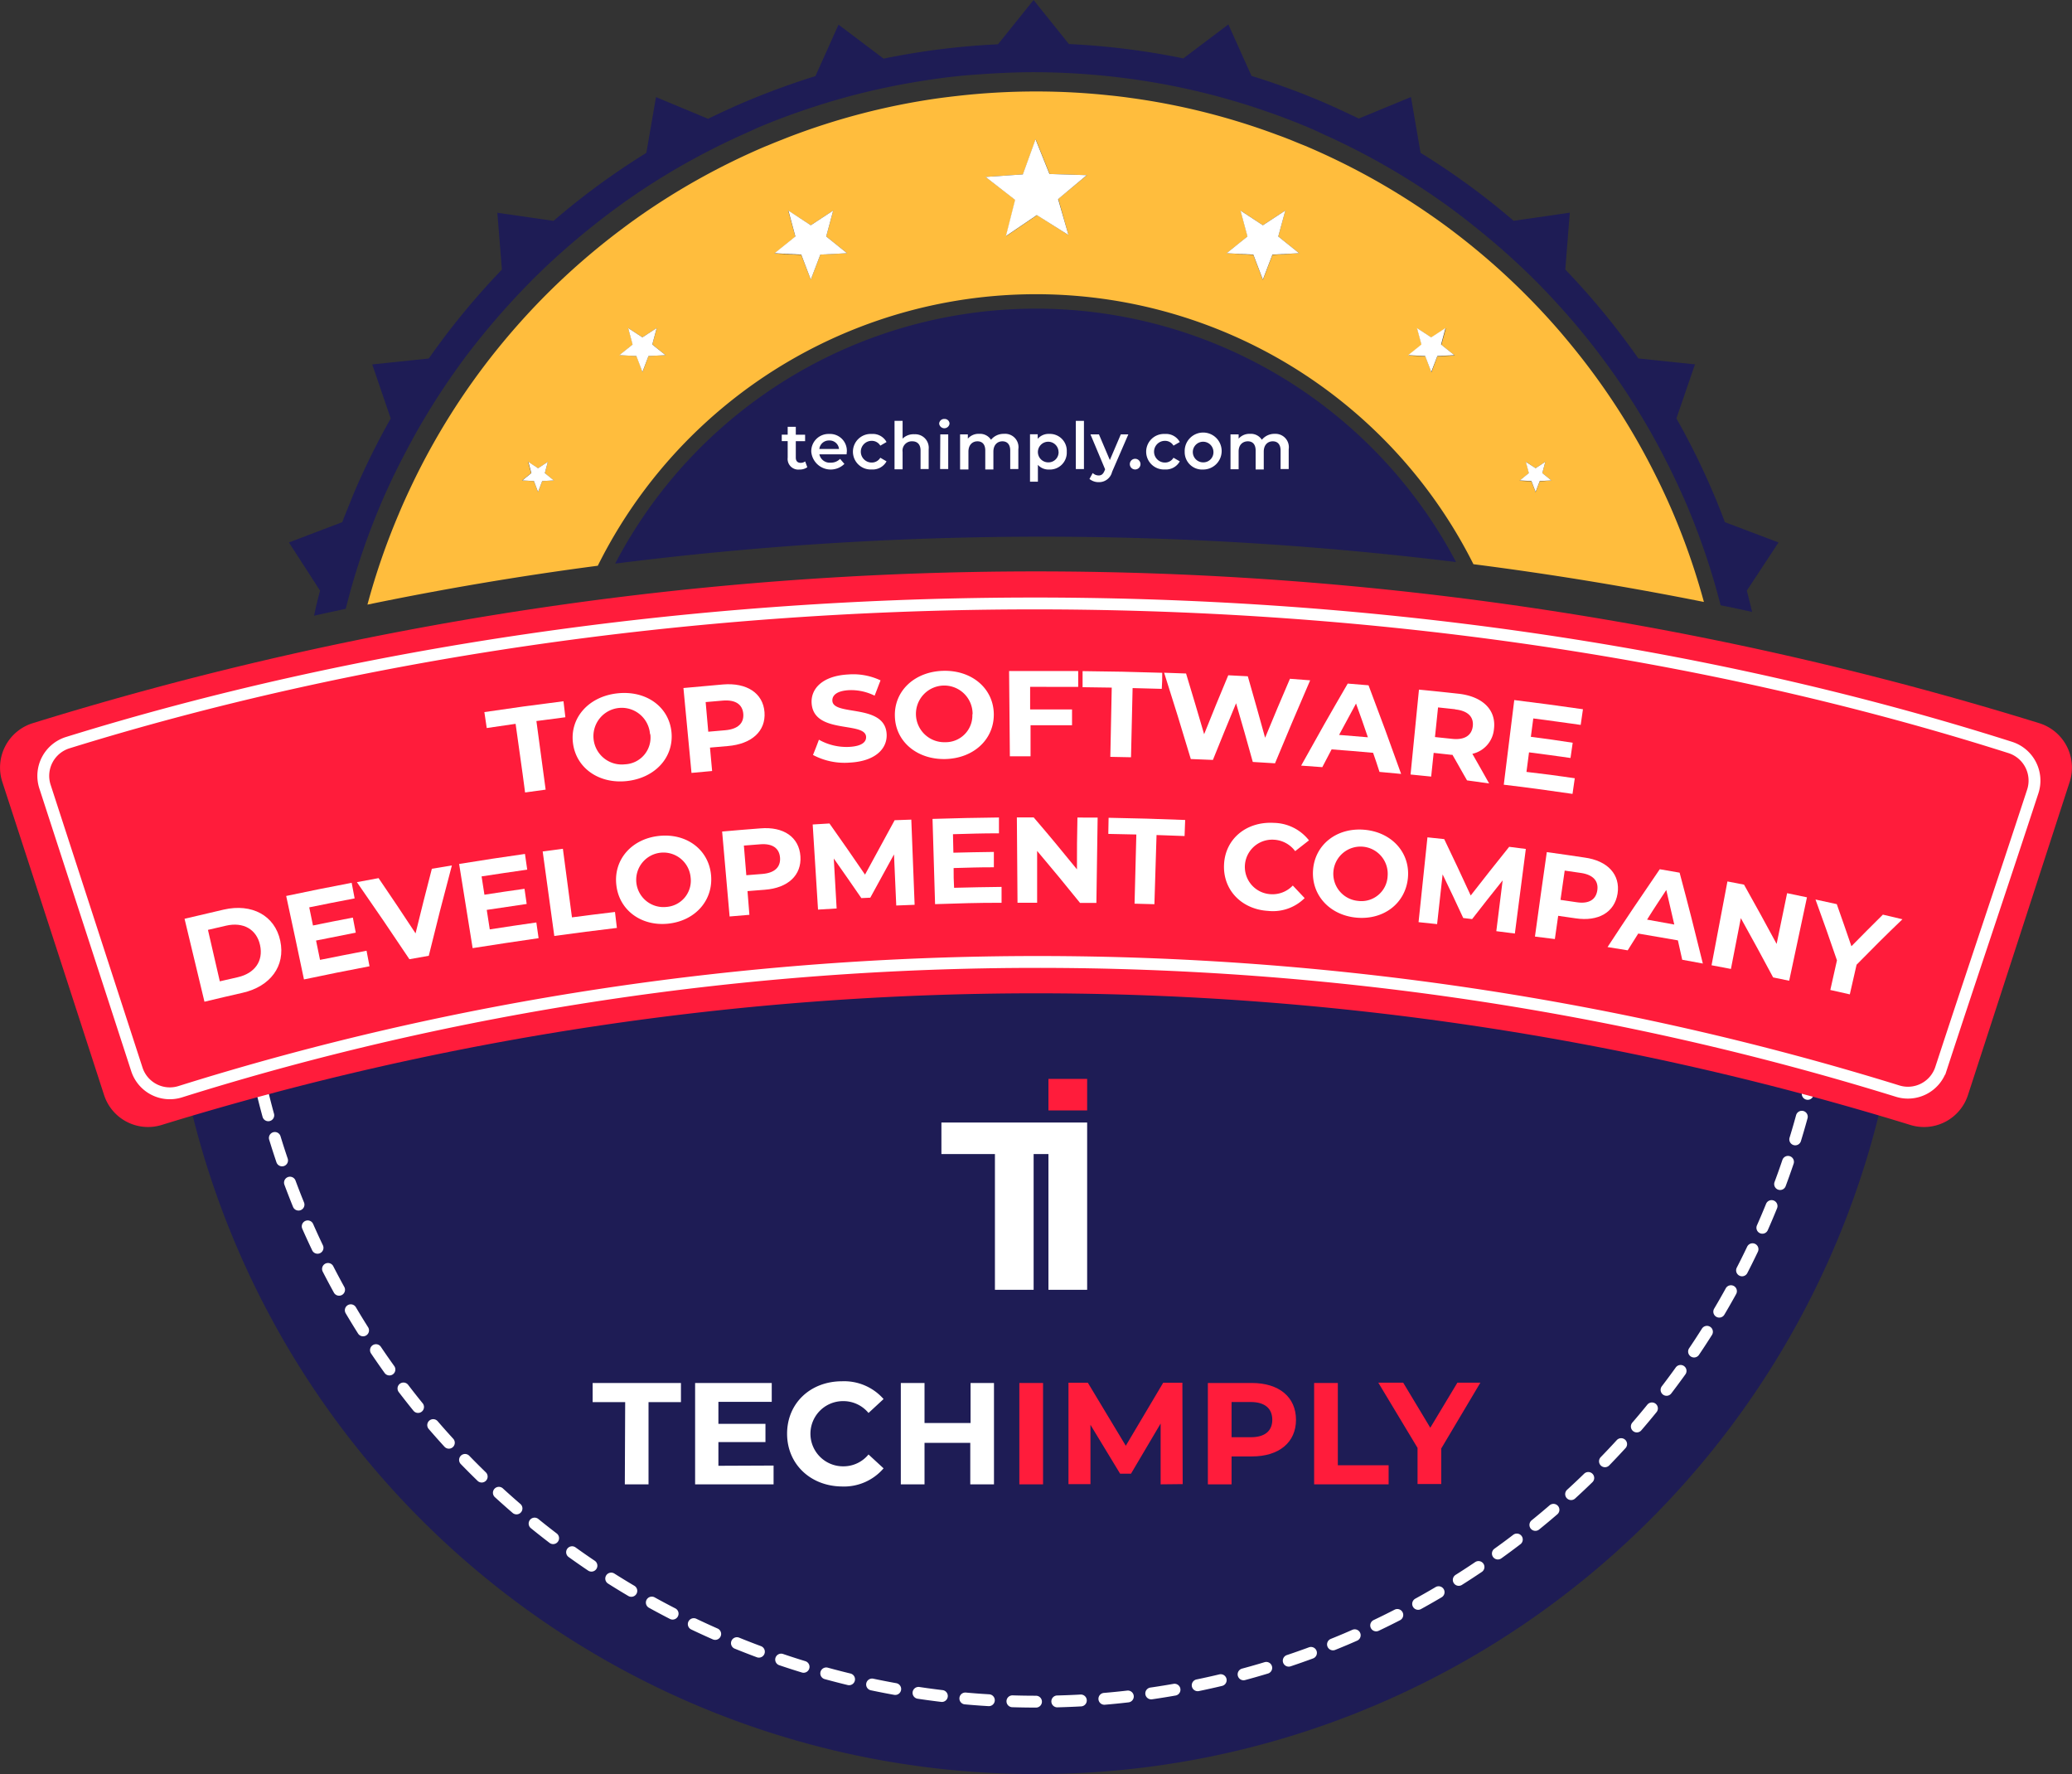 <svg xmlns="http://www.w3.org/2000/svg" xmlns:xlink="http://www.w3.org/1999/xlink" viewBox="0 0 349.62 299.28"><rect x="0" y="0" width="349.62" height="299.28" fill="#333333" stroke="none"/><defs><style>.cls-1,.cls-6,.cls-8{fill:none;}.cls-2{fill:#ffbd3d;}.cls-3{fill:#1e1c55;}.cls-4{fill:#fff;}.cls-5{clip-path:url(#clip-path);}.cls-6,.cls-8{stroke:#fff;stroke-miterlimit:10;stroke-width:2px;}.cls-6{stroke-linecap:round;stroke-dasharray:3.98 3.98;}.cls-7{fill:#ff1c3b;}</style><clipPath id="clip-path"><rect class="cls-1" x="29.22" y="147.57" width="291.18" height="152.43"/></clipPath></defs><title>Badge2</title><g id="Layer_2" data-name="Layer 2"><g id="Badge"><g id="Badge2"><path class="cls-1" d="M67.23,86.74c.37-.89.76-1.78,1.16-2.66l-4.46,1.68a118.76,118.76,0,0,0-5.61,16.94L62,102A115.88,115.88,0,0,1,67.23,86.74Z"/><path class="cls-1" d="M206.94,56.11A82.62,82.62,0,0,0,100.87,95.44l2.93-.36a80.13,80.13,0,0,1,141.89-.26l2.93.36a82.81,82.81,0,0,0-41.68-39.07Z"/><path class="cls-2" d="M282.39,86.74c-.32-.77-.66-1.53-1-2.29-.61-1.35-1.24-2.69-1.9-4A115.81,115.81,0,0,0,266,59.29q-1.35-1.68-2.74-3.31-2.82-3.27-5.9-6.35a117.83,117.83,0,0,0-12.51-10.86c-1.1-.83-2.21-1.63-3.34-2.41a117,117,0,0,0-21.26-11.75l-1-.4c-1.21-.5-2.43-1-3.65-1.43a115.26,115.26,0,0,0-24.76-6.25c-1.21-.17-2.42-.32-3.64-.44a116.32,116.32,0,0,0-12.42-.66,117.88,117.88,0,0,0-13.32.76c-1.15.13-2.29.27-3.43.43A115.3,115.3,0,0,0,133,23.15c-1,.4-2.05.8-3.07,1.23l-.58.23A116.58,116.58,0,0,0,107.16,37c-.86.61-1.7,1.24-2.54,1.87A117.66,117.66,0,0,0,92.24,49.63q-3.48,3.49-6.64,7.23c-.65.77-1.29,1.55-1.92,2.33a115.86,115.86,0,0,0-14,22.22c-.42.88-.84,1.77-1.25,2.67s-.79,1.77-1.16,2.66A115.88,115.88,0,0,0,62,102Q81.35,98,100.87,95.44a82.58,82.58,0,0,1,147.75-.26q19.51,2.5,38.89,6.37A116.27,116.27,0,0,0,282.39,86.74ZM91.49,81.15,90.79,83l-.7-1.84-2-.1,1.53-1.24-.51-1.9L90.79,79l1.65-1.08-.51,1.9,1.53,1.24Zm17.93-21.09-1,2.7-1-2.7-2.88-.14,2.24-1.8L106,55.34l2.41,1.57,2.41-1.57-.75,2.78,2.24,1.8Zm29-17.11-1.61,4.22L135.2,43l-4.51-.23,3.52-2.83L133,35.53,136.81,38l3.78-2.47-1.18,4.36,3.52,2.83Zm41.87-3.3L175,36.29l-5.22,3.54,1.55-6.11-5-3.87,6.29-.43,2.14-5.93,2.35,5.86,6.3.2-4.84,4ZM214.7,43l-1.61,4.22L211.48,43,207,42.72l3.52-2.83-1.18-4.36L213.09,38l3.78-2.47-1.18,4.36,3.52,2.83Zm27.83,17.11-1,2.7-1-2.7-2.88-.14,2.24-1.8-.75-2.78,2.41,1.57,2.41-1.57-.75,2.78,2.24,1.8Zm17.28,21.09-.7,1.84-.7-1.84-2-.1L258,79.81l-.51-1.9L259.11,79l1.64-1.08-.51,1.9,1.53,1.24Z"/><path class="cls-3" d="M300.1,91.51l-9.05-3.42c-.59-1.56-1.2-3.13-1.86-4.67a124.12,124.12,0,0,0-6.32-12.83L286,61.47l-9.55-1a125.16,125.16,0,0,0-12.33-15l.76-9.59-9.48,1.37a123.69,123.69,0,0,0-15.7-11.47l-1.62-9.41L229.28,20c-2.1-1-4.22-2-6.38-2.92-3.85-1.63-7.77-3.05-11.73-4.28l-3.9-8.68-7.6,5.73a125.53,125.53,0,0,0-19.31-2.42L174.4,0l-6,7.47a125.69,125.69,0,0,0-19.31,2.42l-7.6-5.73-3.9,8.68q-5.94,1.85-11.72,4.28c-2.17.92-4.29,1.9-6.39,2.92l-8.79-3.66-1.63,9.41A123.69,123.69,0,0,0,93.4,37.26l-9.48-1.37.77,9.59a125.24,125.24,0,0,0-12.34,15l-9.54,1,3.12,9.12a124.12,124.12,0,0,0-6.32,12.83C59,85,58.34,86.53,57.75,88.09l-9,3.42L54,99.64c-.37,1.4-.72,2.81-1,4.23,1.11-.25,2.23-.5,3.34-.73l2-.44a118.76,118.76,0,0,1,5.61-16.94l.18-.44q1.83-4.32,4-8.45A118.89,118.89,0,0,1,78.92,59.71q3-3.93,6.3-7.62c1.46-1.64,3-3.25,4.54-4.82A120.72,120.72,0,0,1,99.93,38.2q3.9-3.12,8-5.88a119.13,119.13,0,0,1,17.65-9.74c.72-.32,1.45-.65,2.19-1q3.52-1.49,7.11-2.73a117.51,117.51,0,0,1,19.5-5c3.27-.55,6.57-1,9.9-1.24s6.7-.43,10.08-.43,6.75.15,10.08.43,6.63.69,9.91,1.24a117.51,117.51,0,0,1,19.5,5q3.59,1.24,7.1,2.73c.74.31,1.47.64,2.2,1a119.53,119.53,0,0,1,17.64,9.74q4.14,2.76,8,5.88A120.91,120.91,0,0,1,259,47.27c1.57,1.57,3.08,3.18,4.55,4.82q3.32,3.69,6.29,7.62a118.09,118.09,0,0,1,10.84,17.16q2.14,4.13,4,8.45l.18.44a118.85,118.85,0,0,1,5.47,16.35c.82.17,1.65.32,2.47.5s1.89.41,2.84.62c-.29-1.2-.57-2.4-.89-3.59Z"/><path class="cls-3" d="M245.69,94.82a80.13,80.13,0,0,0-141.89.26A572.86,572.86,0,0,1,245.69,94.82Z"/><polygon class="cls-4" points="169.73 39.83 174.95 36.29 180.29 39.65 178.54 33.59 183.38 29.55 177.08 29.35 174.73 23.49 172.59 29.42 166.3 29.85 171.28 33.72 169.73 39.83"/><polygon class="cls-4" points="211.48 42.95 213.09 47.17 214.7 42.95 219.21 42.72 215.69 39.89 216.88 35.52 213.09 38 209.31 35.52 210.49 39.89 206.97 42.72 211.48 42.95"/><polygon class="cls-4" points="240.48 60.06 241.5 62.76 242.53 60.06 245.4 59.92 243.16 58.12 243.91 55.34 241.5 56.91 239.09 55.34 239.84 58.12 237.6 59.92 240.48 60.06"/><polygon class="cls-4" points="259.11 82.99 259.81 81.15 261.77 81.05 260.24 79.81 260.75 77.91 259.11 78.99 257.46 77.91 257.97 79.81 256.44 81.05 258.41 81.15 259.11 82.99"/><polygon class="cls-4" points="136.81 47.17 138.42 42.95 142.93 42.72 139.41 39.89 140.59 35.52 136.81 38 133.03 35.52 134.21 39.89 130.69 42.72 135.2 42.95 136.81 47.17"/><polygon class="cls-4" points="107.38 60.06 108.4 62.76 109.42 60.06 112.3 59.92 110.06 58.12 110.81 55.34 108.4 56.91 105.99 55.34 106.74 58.12 104.5 59.92 107.38 60.06"/><polygon class="cls-4" points="91.93 79.81 92.44 77.91 90.79 78.99 89.15 77.91 89.66 79.81 88.13 81.05 90.09 81.15 90.79 82.99 91.49 81.15 93.46 81.05 91.93 79.81"/><g class="cls-5"><path class="cls-3" d="M174.81,299.28A146.51,146.51,0,0,1,71.17,49.08,146.57,146.57,0,1,1,231.86,287.76,145.54,145.54,0,0,1,174.81,299.28Z"/><path class="cls-6" d="M174.81,287.07a134.39,134.39,0,0,1-52.3-258.15,134.39,134.39,0,0,1,104.6,247.59A133.51,133.51,0,0,1,174.81,287.07Z"/></g><path class="cls-7" d="M322.34,189.78a501.14,501.14,0,0,0-295.06,0,7.8,7.8,0,0,1-9.72-5.05Q9,158.32.38,131.88A7.84,7.84,0,0,1,5.53,122a572.38,572.38,0,0,1,338.56,0,7.84,7.84,0,0,1,5.14,9.9q-8.58,26.43-17.17,52.85A7.8,7.8,0,0,1,322.34,189.78Z"/><path class="cls-8" d="M320.23,184.08C226.38,155,123.34,155,30.39,184.18a5.85,5.85,0,0,1-7.3-3.79q-7.75-23.85-15.5-47.69a5.87,5.87,0,0,1,3.86-7.42c97.4-30.21,222.47-32.65,327.73.81a5.87,5.87,0,0,1,3.82,7.43c-5.16,15.76-10.33,31-15.49,46.77A5.86,5.86,0,0,1,320.23,184.08Z"/><path class="cls-4" d="M87,122.11l-4.87.71-.4-2.69c5.33-.79,8-1.15,13.35-1.83L95.4,121l-4.89.64c.63,4.63.94,6.94,1.56,11.57l-3.47.48C88,129.05,87.63,126.74,87,122.11Z"/><path class="cls-4" d="M96.68,125.35c-.53-4.24,2.62-7.84,7.47-8.38s8.72,2.24,9.15,6.52-2.77,7.74-7.49,8.27S97.21,129.59,96.68,125.35Zm13-1.5a4.78,4.78,0,1,0-4.23,5.09A4.51,4.51,0,0,0,109.73,123.85Z"/><path class="cls-4" d="M129,120.15c.23,3.2-2.15,5.37-6.2,5.71l-3,.26c.14,1.58.21,2.37.36,3.95l-3.48.32c-.55-5.73-.82-8.59-1.36-14.32,2.66-.25,4-.37,6.66-.6C126,115.13,128.76,116.93,129,120.15Zm-3.58.28c-.13-1.58-1.29-2.42-3.46-2.24l-2.89.25c.18,2,.27,3,.44,5l2.87-.25C124.53,123,125.54,122,125.42,120.43Z"/><path class="cls-4" d="M137.18,127.36c.41-1,.62-1.54,1-2.57A9.46,9.46,0,0,0,143.3,126c2.07-.11,2.88-.8,2.84-1.69-.12-2.68-8.86-.36-9.19-5.69-.15-2.44,1.84-4.62,6.22-4.84a10.78,10.78,0,0,1,5.41,1c-.4,1-.59,1.55-1,2.58a8.92,8.92,0,0,0-4.3-.93c-2.11.11-2.88.89-2.83,1.8.15,2.64,8.94.39,9.16,5.66.1,2.41-1.9,4.53-6.21,4.76A11.31,11.31,0,0,1,137.18,127.36Z"/><path class="cls-4" d="M151,120.89c-.17-4.28,3.28-7.59,8.15-7.72s8.48,3,8.54,7.28-3.41,7.48-8.15,7.6S151.13,125.16,151,120.89Zm13.11-.39a4.78,4.78,0,1,0-4.65,4.71A4.51,4.51,0,0,0,164.07,120.5Z"/><path class="cls-4" d="M173.82,115.87l0,3.81c2.83,0,4.24,0,7.07,0,0,1.07,0,1.6,0,2.67-2.82,0-4.23,0-7,0l0,5.24-3.49,0c-.06-5.75-.08-8.63-.13-14.39,4.66,0,7,0,11.66,0,0,1.07,0,1.61,0,2.68C178.66,115.87,177.05,115.86,173.82,115.87Z"/><path class="cls-4" d="M187.59,116l-4.92-.07c0-1.08,0-1.62,0-2.71,5.38.06,8.07.11,13.44.28,0,1.08,0,1.63-.08,2.71-2-.06-2.95-.09-4.92-.13-.11,4.67-.16,7-.27,11.67l-3.49-.07C187.46,123,187.5,120.68,187.59,116Z"/><path class="cls-4" d="M221.07,114.77c-2.42,5.6-3.6,8.4-5.93,14l-3.75-.23c-1.1-4-1.67-5.94-2.82-9.9-1.58,3.82-2.37,5.73-3.91,9.56l-3.73-.15c-1.75-5.83-2.65-8.75-4.5-14.56l3.7.13c1.24,4.09,1.85,6.14,3.05,10.24,1.6-4,2.42-6,4.07-9.94l3.3.17c1.19,4.15,1.77,6.22,2.92,10.37,1.65-4,2.49-6,4.19-9.95Z"/><path class="cls-4" d="M231.69,127c-2.8-.25-4.21-.37-7-.58l-1.57,3-3.57-.26c3.08-5.55,4.65-8.32,7.86-13.84l3.51.29c2.27,6,3.37,9,5.5,14.95l-3.65-.34C232.33,128.86,232.12,128.22,231.69,127Zm-.88-2.62c-.78-2.28-1.17-3.42-2-5.69-1.15,2.11-1.72,3.17-2.86,5.29Z"/><path class="cls-4" d="M247.54,131.65c-1-1.73-1.46-2.59-2.46-4.31l-.17,0-3-.33c-.17,1.6-.25,2.4-.42,4l-3.48-.35c.57-5.73.85-8.59,1.42-14.32,2.66.26,4,.4,6.65.69,4.1.45,6.43,2.74,6,6a4.69,4.69,0,0,1-3.64,4.14c1.14,2,1.71,3,2.83,5Zm-2-12-2.89-.31c-.21,2-.31,3-.52,5l2.86.3c2.15.24,3.34-.58,3.52-2.13S247.71,119.91,245.55,119.68Z"/><path class="cls-4" d="M265.72,131.29c-.15,1.05-.23,1.58-.38,2.64-4.63-.66-6.95-1-11.6-1.55.71-5.71,1.06-8.56,1.77-14.28,4.64.58,7,.89,11.59,1.55-.16,1.06-.23,1.58-.38,2.64-3.21-.45-4.81-.67-8-1.09-.16,1.24-.24,1.86-.41,3.1,2.83.37,4.24.56,7.06,1l-.37,2.57c-2.8-.4-4.21-.59-7-.95-.17,1.32-.26,2-.43,3.3C260.81,130.59,262.45,130.82,265.72,131.29Z"/><path class="cls-4" d="M31.14,155c2.64-.63,4-.94,6.61-1.55,4.76-1.09,8.63,1,9.54,5.26s-1.68,7.71-6.34,8.77c-2.58.59-3.87.89-6.45,1.51C33.16,163.42,32.48,160.62,31.14,155Zm9,9.85c2.84-.65,4.33-2.72,3.74-5.41s-2.85-3.94-5.73-3.28l-3.06.71,2,8.68Z"/><path class="cls-4" d="M61.85,160.39l.5,2.62c-4.43.85-6.64,1.29-11.06,2.22-1.18-5.63-1.78-8.45-3-14.08,4.41-.93,6.62-1.37,11.05-2.22l.5,2.63c-3.07.58-4.6.89-7.66,1.51.25,1.23.38,1.84.63,3.06,2.69-.55,4-.81,6.73-1.33.19,1,.29,1.52.49,2.54-2.68.52-4,.78-6.7,1.33.27,1.31.4,2,.67,3.26C57.16,161.29,58.72,161,61.85,160.39Z"/><path class="cls-4" d="M76.25,146c-1.62,6.09-2.4,9.14-3.9,15.24l-3.27.58c-3.49-5.22-5.26-7.82-8.86-13l3.66-.68c2.53,3.71,3.77,5.58,6.24,9.32,1.07-4.37,1.62-6.55,2.75-10.9Z"/><path class="cls-4" d="M90.5,155.62c.15,1.06.23,1.59.38,2.65-4.46.63-6.68,1-11.13,1.68-.91-5.68-1.37-8.52-2.28-14.2,4.44-.72,6.66-1.05,11.11-1.69.15,1.06.23,1.59.38,2.65-3.08.44-4.62.67-7.7,1.14.19,1.24.28,1.86.48,3.09,2.7-.42,4.06-.62,6.76-1,.15,1,.23,1.54.37,2.56-2.69.39-4,.59-6.74,1,.21,1.32.31,2,.51,3.29C85.79,156.3,87.36,156.07,90.5,155.62Z"/><path class="cls-4" d="M91.57,143.64l3.41-.45c.62,4.63.92,6.94,1.53,11.57,2.9-.38,4.35-.56,7.26-.91.13,1.08.19,1.61.32,2.69-4.23.51-6.34.78-10.56,1.36C92.75,152.2,92.36,149.35,91.57,143.64Z"/><path class="cls-4" d="M104,149.31c-.5-4.24,2.54-7.8,7.21-8.29s8.38,2.34,8.77,6.61-2.68,7.71-7.22,8.19S104.47,153.56,104,149.31ZM116.53,148a4.6,4.6,0,1,0-4.09,5A4.44,4.44,0,0,0,116.53,148Z"/><path class="cls-4" d="M135.06,144.46c.21,3.19-2.09,5.34-6,5.64l-2.93.23c.13,1.58.19,2.37.32,4l-3.34.28-1.26-14.33c2.57-.23,3.85-.33,6.41-.53C132.24,139.4,134.84,141.24,135.06,144.46Zm-3.44.23c-.12-1.57-1.24-2.42-3.32-2.26l-2.78.22c.16,2,.24,3,.41,5l2.76-.22C130.75,147.25,131.73,146.25,131.62,144.69Z"/><path class="cls-4" d="M151.23,152.76c-.15-3.45-.23-5.17-.38-8.62-1.61,2.91-2.41,4.37-4,7.3l-1.51.07c-1.84-2.68-2.77-4-4.65-6.68.19,3.37.29,5.06.48,8.43l-3.14.19-.9-14.36,2.83-.17c2.43,3.44,3.63,5.16,6,8.63,2-3.68,3-5.51,5-9.18l2.81-.1c.23,5.75.34,8.62.56,14.37Z"/><path class="cls-4" d="M169,149.62c0,1.07,0,1.61,0,2.68-4.49,0-6.73.09-11.22.23-.17-5.75-.26-8.63-.43-14.38,4.48-.14,6.72-.18,11.21-.24,0,1.07,0,1.61,0,2.67-3.11,0-4.66.07-7.76.15l.07,3.12c2.73-.07,4.1-.09,6.83-.13,0,1,0,1.55,0,2.59-2.72,0-4.08.06-6.79.13,0,1.33,0,2,.08,3.33C164.25,149.69,165.83,149.66,169,149.62Z"/><path class="cls-4" d="M185.21,137.93c-.08,5.76-.13,8.64-.21,14.39l-2.76,0c-2.85-3.53-4.3-5.28-7.24-8.77,0,3.49,0,5.24,0,8.74h-3.31c-.05-5.75-.07-8.63-.11-14.39h2.84c3,3.49,4.42,5.24,7.3,8.76,0-3.5,0-5.24.08-8.74Z"/><path class="cls-4" d="M191.74,140.78c-1.89-.05-2.84-.07-4.73-.1l.05-2.72c5.17.1,7.75.17,12.92.37l-.1,2.71-4.73-.17-.36,11.67-3.35-.09Z"/><path class="cls-4" d="M206.54,145.82c.21-4.33,3.8-7.27,8.41-7a7.69,7.69,0,0,1,5.92,2.95l-2.33,1.82a4.75,4.75,0,0,0-3.6-1.93,4.6,4.6,0,1,0-.57,9.19,4.72,4.72,0,0,0,3.77-1.46l2,2.12a7.59,7.59,0,0,1-6.16,2.16C209.52,153.41,206.32,150.15,206.54,145.82Z"/><path class="cls-4" d="M221.56,146.75c.32-4.26,4-7.17,8.65-6.77s7.78,3.9,7.35,8.17-4.1,7.06-8.64,6.66S221.24,151,221.56,146.75Zm12.58,1.06a4.59,4.59,0,1,0-5,4.17A4.42,4.42,0,0,0,234.14,147.81Z"/><path class="cls-4" d="M252.48,157.09c.43-3.43.64-5.14,1.07-8.57-2.08,2.6-3.11,3.91-5.15,6.53l-1.5-.18c-1.38-3-2.07-4.42-3.48-7.36-.37,3.35-.56,5-.93,8.39l-3.13-.33,1.5-14.31,2.83.3c1.82,3.8,2.72,5.7,4.47,9.51,2.57-3.3,3.87-4.94,6.49-8.21l2.81.36-1.85,14.27Z"/><path class="cls-4" d="M272.94,150.76c-.51,3.16-3.24,4.74-7.1,4.16l-2.92-.42c-.22,1.57-.34,2.35-.56,3.92L259,158c.79-5.7,1.18-8.55,2-14.25,2.55.35,3.82.54,6.37.92C271.3,145.2,273.44,147.57,272.94,150.76Zm-3.42-.54c.24-1.56-.66-2.64-2.74-2.95l-2.76-.4c-.29,2-.43,3-.71,4.94l2.74.4C268.11,152.52,269.28,151.77,269.52,150.22Z"/><path class="cls-4" d="M283.12,158.64c-2.67-.47-4-.7-6.69-1.15l-1.78,2.83-3.4-.55c3.46-5.28,5.23-7.9,8.81-13.13,1.34.22,2,.34,3.35.58,1.63,6.12,2.41,9.19,3.92,15.33l-3.48-.64C283.56,160.6,283.42,160,283.12,158.64Zm-.61-2.67c-.53-2.33-.8-3.5-1.35-5.83-1.3,2-2,3-3.24,5Z"/><path class="cls-4" d="M304.9,151.38c-1.19,5.63-1.79,8.45-3,14.07l-2.71-.56c-2.14-4-3.23-6-5.45-10l-1.67,8.57-3.27-.62c1.07-5.66,1.61-8.49,2.68-14.14l2.8.54c2.24,4,3.34,6,5.5,10,.71-3.43,1.06-5.14,1.77-8.56Z"/><path class="cls-4" d="M313.27,162.75l-1.14,5-3.29-.74,1.12-5c-1.41-4.11-2.13-6.16-3.62-10.26l3.59.78c1,2.84,1.5,4.26,2.47,7.1,2.11-2.14,3.17-3.21,5.31-5.33l3.3.78C317.88,158.09,316.33,159.64,313.27,162.75Z"/><polygon class="cls-4" points="176.91 189.37 158.85 189.37 158.85 194.69 167.88 194.69 167.88 195.38 167.88 217.59 174.41 217.59 174.41 195.38 174.41 194.69 176.91 194.69 176.91 217.59 183.44 217.59 183.44 194.69 183.44 189.37 176.91 189.37"/><rect class="cls-7" x="176.91" y="182.01" width="6.53" height="5.32"/><path class="cls-4" d="M105.49,236.54H100v-3.23h14.9v3.23h-5.47v13.87h-4Z"/><path class="cls-4" d="M130.53,247.24v3.17H117.29v-17.1h12.93v3.18h-9v3.71h7.94v3.08h-7.94v4Z"/><path class="cls-4" d="M132.81,241.87c0-5.16,3.95-8.85,9.28-8.85a8.86,8.86,0,0,1,7,3l-2.54,2.35a5.51,5.51,0,0,0-4.3-2,5.48,5.48,0,1,0,0,11,5.47,5.47,0,0,0,4.3-2l2.54,2.34a8.8,8.8,0,0,1-7.06,3.06C136.76,250.71,132.81,247,132.81,241.87Z"/><path class="cls-4" d="M167.72,233.31v17.1h-4v-7H156v7h-4v-17.1h4v6.75h7.77v-6.75Z"/><path class="cls-7" d="M172,233.31h4v17.1h-4Z"/><path class="cls-7" d="M195.84,250.41l0-10.26-5,8.46H189l-5-8.24v10h-3.71v-17.1h3.27l6.4,10.63,6.31-10.63h3.24l.05,17.1Z"/><path class="cls-7" d="M218.68,239.52c0,3.81-2.86,6.18-7.42,6.18h-3.45v4.71h-4v-17.1h7.41C215.82,233.31,218.68,235.68,218.68,239.52Zm-4,0c0-1.88-1.23-3-3.64-3h-3.23v5.94H211C213.45,242.48,214.68,241.38,214.68,239.52Z"/><path class="cls-7" d="M221.74,233.31h4v13.88h8.57v3.22H221.74Z"/><path class="cls-7" d="M243.19,244.36v6h-4v-6.1l-6.62-11h4.2l4.57,7.6,4.57-7.6h3.88Z"/><path class="cls-4" d="M136.22,78.82a2.14,2.14,0,0,1-1.31.39,1.8,1.8,0,0,1-2-2V74.42h-1V73.33h1V72h1.37v1.34h1.57v1.09h-1.57V77.2c0,.57.29.88.81.88a1.26,1.26,0,0,0,.77-.24Z"/><path class="cls-4" d="M142.85,76.65h-4.59a1.78,1.78,0,0,0,1.9,1.4,2.11,2.11,0,0,0,1.59-.64l.73.85a3.29,3.29,0,0,1-5.59-2.05,2.91,2.91,0,0,1,3-3,2.84,2.84,0,0,1,3,3C142.87,76.35,142.86,76.51,142.85,76.65Zm-4.6-.91h3.32a1.59,1.59,0,0,0-1.65-1.43A1.62,1.62,0,0,0,138.25,75.74Z"/><path class="cls-4" d="M143.92,76.21a3,3,0,0,1,3.17-3,2.63,2.63,0,0,1,2.5,1.36l-1.05.61a1.66,1.66,0,0,0-1.46-.81,1.83,1.83,0,0,0,0,3.66,1.66,1.66,0,0,0,1.46-.81l1.05.61a2.66,2.66,0,0,1-2.5,1.37A3,3,0,0,1,143.92,76.21Z"/><path class="cls-4" d="M156.7,75.78v3.35h-1.37V76c0-1-.52-1.55-1.39-1.55a1.56,1.56,0,0,0-1.64,1.77v2.95h-1.36V71h1.36v3a2.62,2.62,0,0,1,2-.74A2.28,2.28,0,0,1,156.7,75.78Z"/><path class="cls-4" d="M158.47,71.5a.83.83,0,0,1,.88-.82.81.81,0,0,1,.87.78.88.88,0,0,1-1.75,0Zm.19,1.78H160v5.85h-1.37Z"/><path class="cls-4" d="M171.83,75.78v3.35h-1.37V76c0-1-.49-1.55-1.32-1.55s-1.52.59-1.52,1.75v3h-1.37V76c0-1-.48-1.55-1.32-1.55s-1.52.59-1.52,1.75v3H162V73.28h1.31V74a2.38,2.38,0,0,1,1.91-.81,2.2,2.2,0,0,1,2,1,2.73,2.73,0,0,1,2.19-1A2.25,2.25,0,0,1,171.83,75.78Z"/><path class="cls-4" d="M180,76.21a2.85,2.85,0,0,1-3,3,2.38,2.38,0,0,1-1.87-.79v2.84H173.8v-8h1.3v.77a2.41,2.41,0,0,1,1.94-.83A2.85,2.85,0,0,1,180,76.21Zm-1.39,0A1.74,1.74,0,1,0,176.89,78,1.7,1.7,0,0,0,178.62,76.21Z"/><path class="cls-4" d="M181.53,71h1.37v8.13h-1.37Z"/><path class="cls-4" d="M190.39,73.28l-2.74,6.32a2.26,2.26,0,0,1-2.25,1.74,2.43,2.43,0,0,1-1.57-.54l.55-1a1.48,1.48,0,0,0,1,.41c.48,0,.76-.23,1-.81l.09-.23L184,73.28h1.43l1.84,4.33,1.85-4.33Z"/><path class="cls-4" d="M190.64,78.3a.9.9,0,1,1,1.8,0,.9.9,0,1,1-1.8,0Z"/><path class="cls-4" d="M193.4,76.21a3,3,0,0,1,3.17-3,2.63,2.63,0,0,1,2.5,1.36l-1.06.61a1.64,1.64,0,0,0-1.45-.81,1.83,1.83,0,0,0,0,3.66,1.64,1.64,0,0,0,1.45-.81l1.06.61a2.66,2.66,0,0,1-2.5,1.37A3,3,0,0,1,193.4,76.21Z"/><path class="cls-4" d="M199.9,76.21a3.12,3.12,0,1,1,3.11,3A2.94,2.94,0,0,1,199.9,76.21Zm4.85,0A1.74,1.74,0,1,0,203,78,1.7,1.7,0,0,0,204.75,76.21Z"/><path class="cls-4" d="M217.45,75.78v3.35h-1.37V76c0-1-.48-1.55-1.32-1.55s-1.52.59-1.52,1.75v3h-1.37V76c0-1-.48-1.55-1.31-1.55S209,75,209,76.16v3h-1.37V73.28H209V74a2.42,2.42,0,0,1,1.92-.81,2.19,2.19,0,0,1,2,1,2.73,2.73,0,0,1,2.19-1A2.25,2.25,0,0,1,217.45,75.78Z"/></g></g></g></svg>